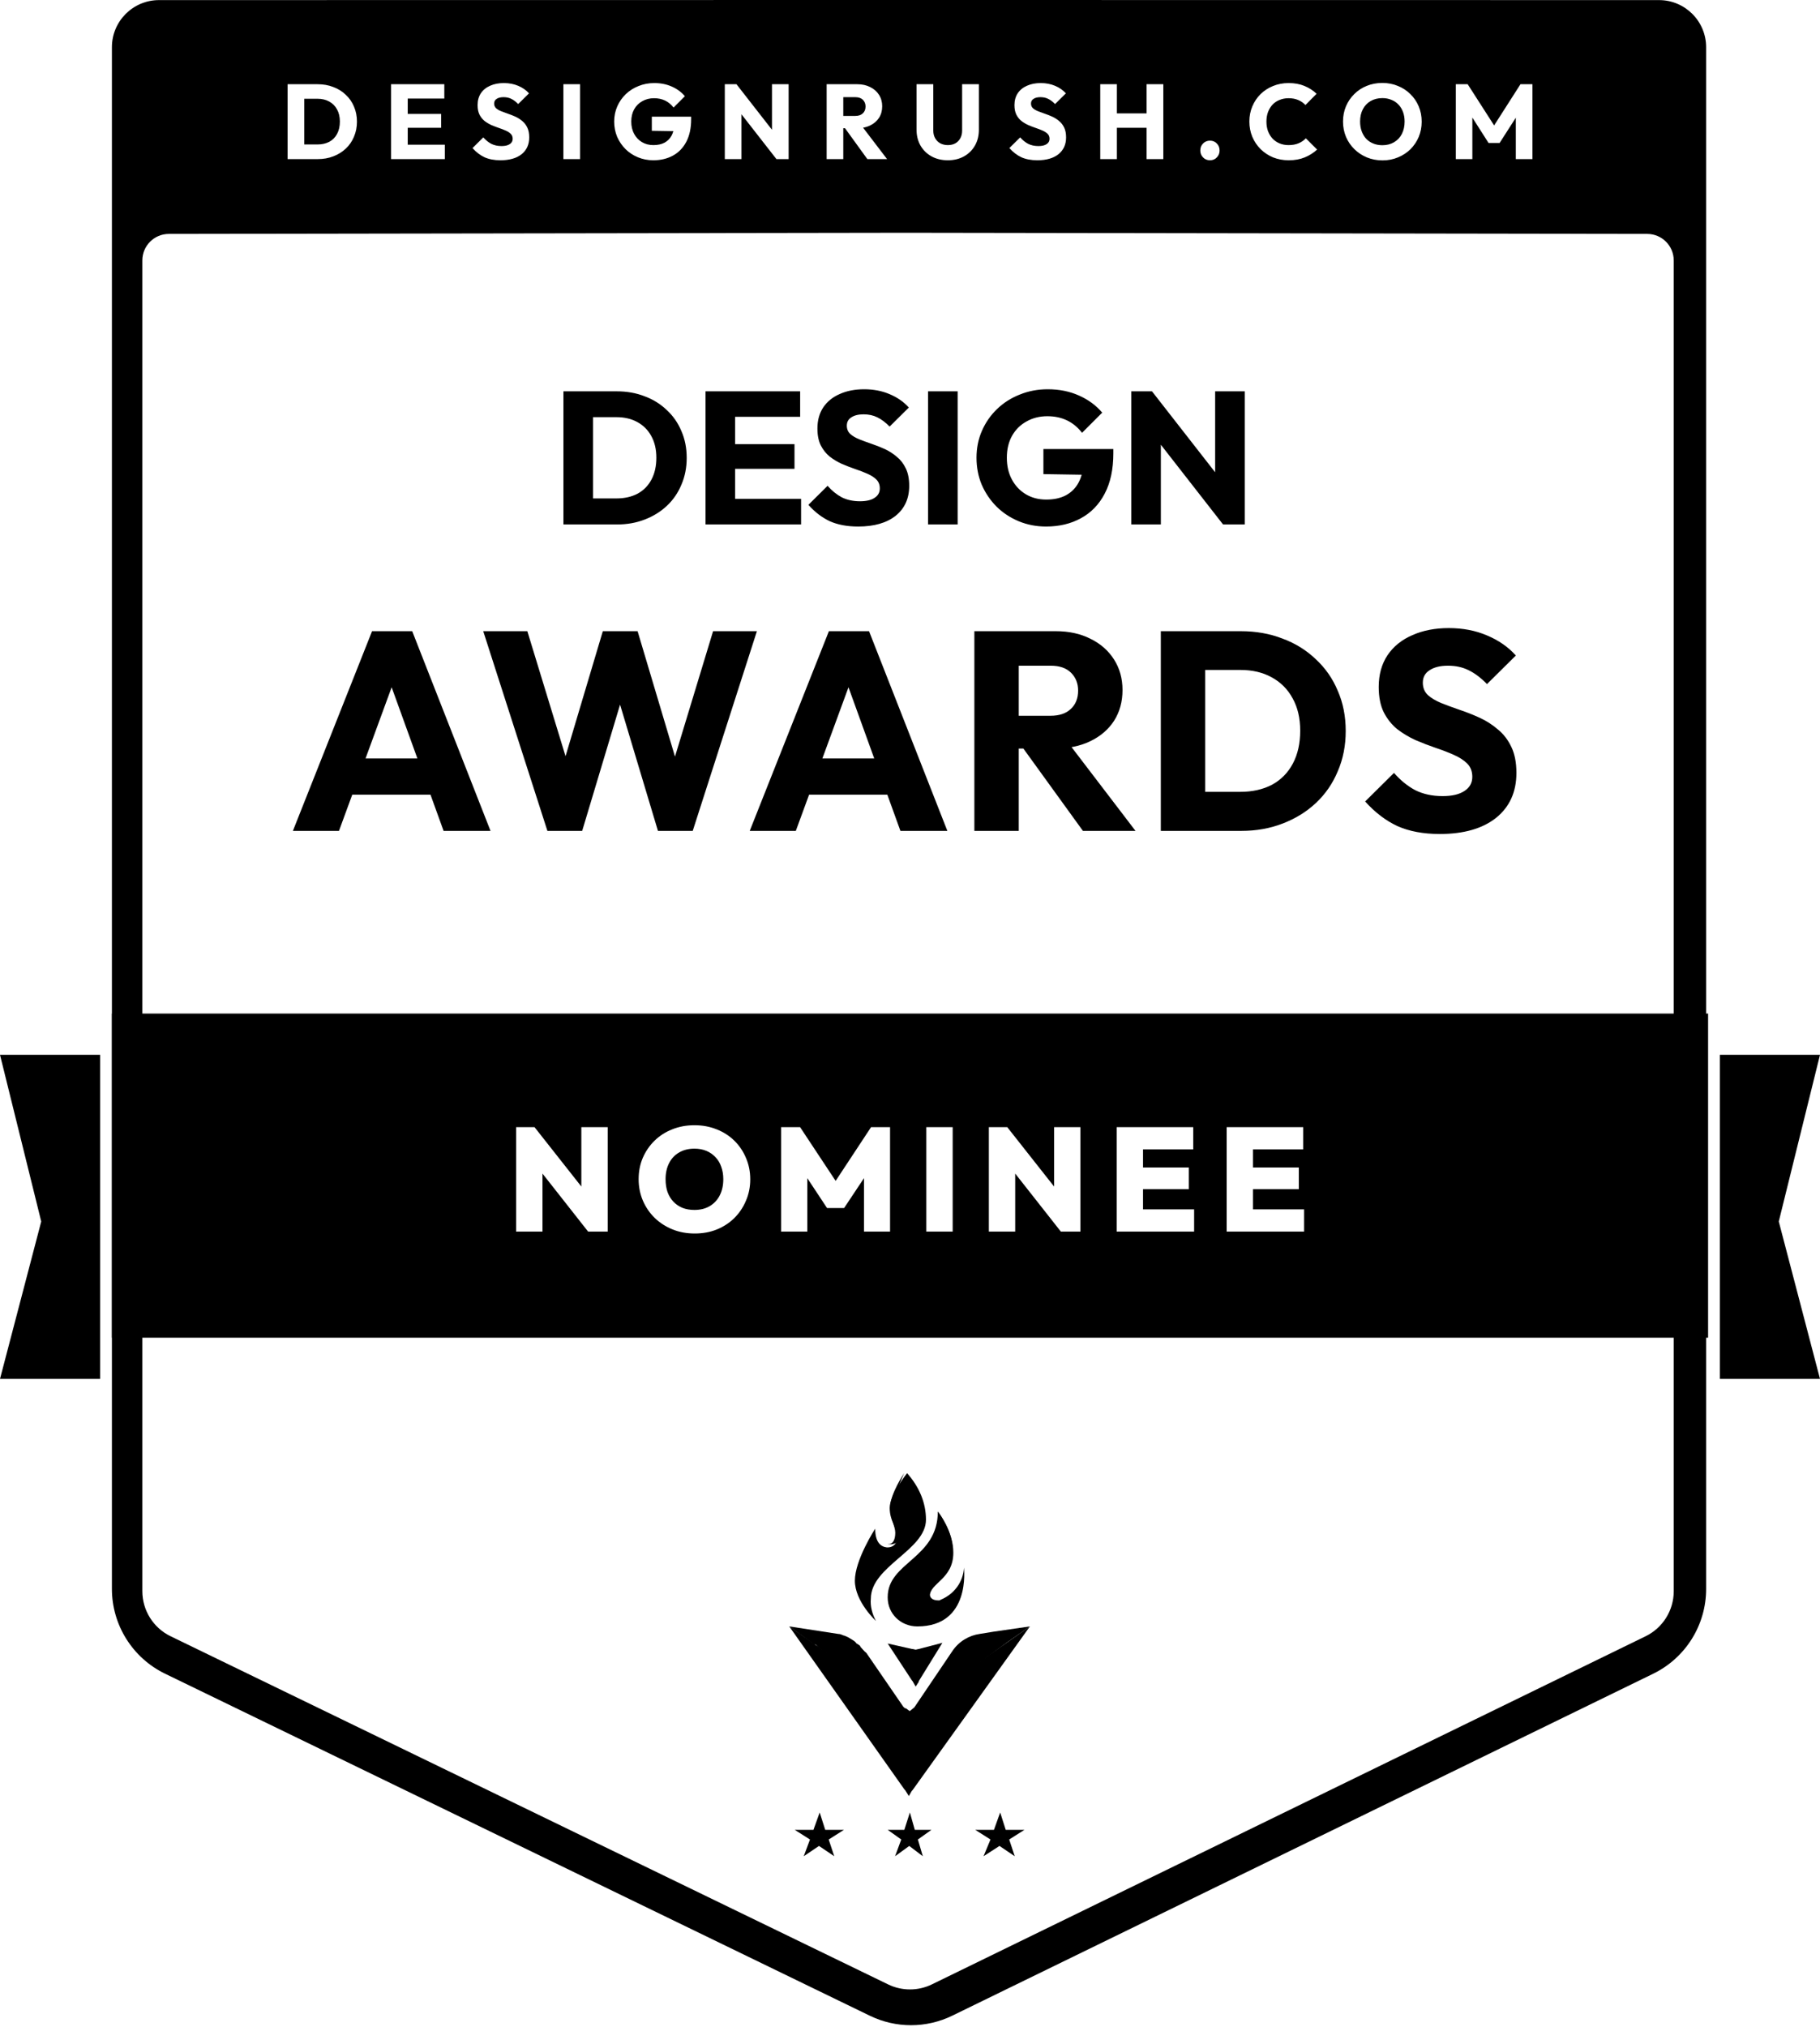 <svg width="309" height="344" viewBox="0 0 309 344" fill="none" xmlns="http://www.w3.org/2000/svg">
<path d="M147.685 342.069C152.105 344.213 157.266 344.209 161.681 342.056L280.679 284.029C286.178 281.348 289.667 275.766 289.667 269.648V8.016C289.667 3.598 286.086 0.016 281.668 0.016L153.98 0L26.999 0.016C22.581 0.016 19 3.598 19 8.016V269.625C19 275.755 22.502 281.345 28.017 284.021L147.685 342.069ZM234.731 27.216C233.771 27.216 232.883 27.048 232.067 26.712C231.263 26.376 230.555 25.909 229.943 25.309C229.331 24.709 228.857 24.013 228.521 23.221C228.185 22.417 228.017 21.552 228.017 20.628C228.017 19.692 228.185 18.828 228.521 18.036C228.857 17.244 229.326 16.554 229.926 15.966C230.525 15.366 231.227 14.904 232.031 14.58C232.847 14.244 233.735 14.076 234.695 14.076C235.643 14.076 236.519 14.244 237.323 14.58C238.139 14.904 238.847 15.366 239.447 15.966C240.059 16.554 240.534 17.251 240.87 18.055C241.206 18.846 241.374 19.711 241.374 20.646C241.374 21.57 241.206 22.434 240.87 23.238C240.534 24.03 240.066 24.726 239.466 25.326C238.866 25.914 238.157 26.376 237.342 26.712C236.538 27.048 235.667 27.216 234.731 27.216ZM84.973 27.198C83.93 27.198 83.029 27.03 82.273 26.694C81.529 26.346 80.845 25.824 80.221 25.128L82.057 23.311C82.465 23.779 82.916 24.144 83.408 24.408C83.912 24.66 84.494 24.786 85.154 24.786C85.754 24.786 86.216 24.678 86.54 24.462C86.876 24.246 87.044 23.946 87.044 23.562C87.044 23.215 86.936 22.932 86.719 22.716C86.504 22.5 86.215 22.314 85.855 22.158C85.507 22.002 85.117 21.852 84.685 21.708C84.265 21.564 83.845 21.403 83.425 21.223C83.006 21.031 82.616 20.797 82.256 20.52C81.908 20.233 81.626 19.878 81.41 19.458C81.194 19.026 81.086 18.486 81.086 17.838C81.086 17.058 81.271 16.386 81.643 15.822C82.027 15.258 82.555 14.832 83.227 14.544C83.899 14.244 84.674 14.095 85.55 14.095C86.438 14.095 87.247 14.251 87.979 14.562C88.723 14.874 89.335 15.3 89.815 15.84L87.979 17.658C87.595 17.262 87.205 16.968 86.809 16.776C86.425 16.584 85.988 16.488 85.496 16.488C85.004 16.488 84.614 16.584 84.326 16.776C84.038 16.956 83.893 17.22 83.893 17.568C83.893 17.892 84.002 18.156 84.218 18.36C84.433 18.552 84.715 18.72 85.063 18.864C85.423 19.008 85.813 19.152 86.233 19.296C86.665 19.44 87.092 19.608 87.511 19.8C87.931 19.992 88.316 20.238 88.664 20.538C89.024 20.826 89.312 21.198 89.528 21.654C89.744 22.098 89.851 22.651 89.851 23.311C89.851 24.522 89.419 25.476 88.555 26.172C87.691 26.856 86.497 27.198 84.973 27.198ZM110.919 27.198C109.995 27.198 109.125 27.03 108.309 26.694C107.505 26.358 106.803 25.897 106.203 25.309C105.603 24.709 105.129 24.013 104.781 23.221C104.445 22.417 104.277 21.552 104.277 20.628C104.277 19.704 104.452 18.846 104.8 18.055C105.148 17.263 105.627 16.572 106.239 15.984C106.863 15.384 107.589 14.923 108.417 14.599C109.245 14.263 110.133 14.095 111.081 14.095C112.173 14.095 113.164 14.293 114.052 14.688C114.951 15.084 115.695 15.63 116.283 16.326L114.357 18.252C113.949 17.724 113.469 17.328 112.917 17.064C112.365 16.801 111.741 16.668 111.046 16.668C110.302 16.668 109.635 16.836 109.048 17.172C108.46 17.496 107.997 17.959 107.661 18.559C107.337 19.146 107.176 19.836 107.176 20.628C107.176 21.42 107.337 22.116 107.661 22.716C107.985 23.316 108.429 23.784 108.993 24.12C109.557 24.456 110.205 24.624 110.937 24.624C111.681 24.624 112.311 24.486 112.827 24.21C113.355 23.922 113.757 23.514 114.033 22.986C114.153 22.762 114.246 22.517 114.316 22.253L110.667 22.194V19.8H117.345V20.214C117.345 21.738 117.069 23.022 116.517 24.066C115.977 25.098 115.221 25.878 114.249 26.406C113.289 26.934 112.179 27.198 110.919 27.198ZM176.122 27.198C175.078 27.198 174.178 27.03 173.422 26.694C172.678 26.346 171.994 25.824 171.37 25.128L173.206 23.311C173.614 23.779 174.064 24.144 174.556 24.408C175.06 24.66 175.643 24.786 176.302 24.786C176.902 24.786 177.364 24.678 177.688 24.462C178.024 24.246 178.192 23.946 178.192 23.562C178.192 23.215 178.084 22.932 177.868 22.716C177.652 22.5 177.364 22.314 177.004 22.158C176.656 22.002 176.266 21.852 175.834 21.708C175.414 21.564 174.994 21.403 174.574 21.223C174.154 21.031 173.764 20.797 173.404 20.52C173.056 20.233 172.774 19.878 172.558 19.458C172.342 19.026 172.234 18.486 172.234 17.838C172.234 17.058 172.42 16.386 172.792 15.822C173.176 15.258 173.704 14.832 174.376 14.544C175.048 14.244 175.822 14.095 176.698 14.095C177.586 14.095 178.396 14.251 179.128 14.562C179.871 14.874 180.484 15.3 180.964 15.84L179.128 17.658C178.744 17.262 178.354 16.968 177.958 16.776C177.574 16.584 177.136 16.488 176.644 16.488C176.152 16.488 175.762 16.584 175.474 16.776C175.186 16.956 175.042 17.22 175.042 17.568C175.042 17.892 175.15 18.156 175.366 18.36C175.582 18.552 175.864 18.72 176.212 18.864C176.572 19.008 176.962 19.152 177.382 19.296C177.814 19.44 178.24 19.608 178.66 19.8C179.08 19.992 179.464 20.238 179.812 20.538C180.172 20.826 180.461 21.198 180.677 21.654C180.892 22.098 181 22.651 181 23.311C181 24.522 180.568 25.476 179.704 26.172C178.84 26.856 177.646 27.198 176.122 27.198ZM218.795 27.198C217.847 27.198 216.965 27.036 216.149 26.712C215.345 26.376 214.637 25.909 214.025 25.309C213.425 24.709 212.957 24.013 212.621 23.221C212.285 22.417 212.117 21.552 212.117 20.628C212.117 19.704 212.285 18.846 212.621 18.055C212.957 17.251 213.425 16.554 214.025 15.966C214.625 15.378 215.327 14.923 216.131 14.599C216.947 14.263 217.829 14.095 218.777 14.095C219.785 14.095 220.679 14.256 221.459 14.58C222.251 14.904 222.941 15.348 223.529 15.912L221.639 17.82C221.303 17.46 220.895 17.179 220.415 16.975C219.947 16.771 219.401 16.668 218.777 16.668C218.225 16.668 217.715 16.764 217.247 16.956C216.791 17.136 216.395 17.4 216.059 17.748C215.735 18.096 215.477 18.516 215.285 19.008C215.105 19.5 215.015 20.04 215.015 20.628C215.015 21.228 215.105 21.775 215.285 22.267C215.477 22.759 215.735 23.178 216.059 23.526C216.395 23.874 216.791 24.144 217.247 24.336C217.715 24.528 218.225 24.624 218.777 24.624C219.425 24.624 219.99 24.522 220.469 24.318C220.949 24.114 221.363 23.832 221.711 23.473L223.619 25.38C223.007 25.944 222.305 26.388 221.513 26.712C220.733 27.036 219.827 27.198 218.795 27.198ZM48.83 14.292H53.924C54.883 14.292 55.765 14.448 56.569 14.76C57.385 15.06 58.093 15.498 58.693 16.074C59.305 16.638 59.773 17.31 60.097 18.09C60.433 18.858 60.601 19.71 60.601 20.646C60.601 21.57 60.433 22.422 60.097 23.202C59.773 23.982 59.312 24.654 58.712 25.218C58.112 25.782 57.404 26.22 56.588 26.532C55.784 26.844 54.908 27 53.96 27H48.83V14.292ZM66.4 14.292H75.435V16.723H69.225V19.332H74.896V21.69H69.225V24.552H75.526V27H66.4V14.292ZM95.652 14.292H98.477V27H95.652V14.292ZM123.058 14.292H125.038L131.068 22.02V14.292H133.894V27H131.824L125.884 19.39V27H123.058V14.292ZM140.347 14.292H145.531C146.371 14.292 147.109 14.454 147.745 14.778C148.381 15.09 148.879 15.528 149.239 16.092C149.599 16.656 149.779 17.304 149.779 18.036C149.779 18.78 149.599 19.434 149.239 19.998C148.879 20.55 148.375 20.982 147.727 21.294C147.366 21.468 146.968 21.593 146.535 21.67L150.607 27H147.26L143.469 21.763H143.173V27H140.347V14.292ZM160.92 27.198C159.876 27.198 158.952 26.976 158.148 26.532C157.356 26.088 156.732 25.476 156.276 24.696C155.832 23.904 155.61 23.004 155.61 21.996V14.292H158.454V22.158C158.454 22.662 158.562 23.101 158.778 23.473C158.994 23.844 159.288 24.132 159.66 24.336C160.044 24.528 160.464 24.624 160.92 24.624C161.4 24.624 161.82 24.528 162.18 24.336C162.54 24.132 162.822 23.85 163.026 23.49C163.242 23.118 163.35 22.68 163.35 22.176V14.292H166.194V22.015C166.194 23.023 165.972 23.916 165.528 24.696C165.084 25.476 164.466 26.088 163.674 26.532C162.882 26.976 161.964 27.198 160.92 27.198ZM186.801 14.292H189.626V19.242H194.666V14.292H197.51V27H194.666V21.69H189.626V27H186.801V14.292ZM247.168 14.292H249.183L253.673 21.286L258.147 14.292H260.181V27H257.355V19.975L254.601 24.265H252.729L249.975 19.951V27H247.168V14.292ZM145.189 19.674C145.753 19.674 146.185 19.53 146.485 19.242C146.797 18.954 146.953 18.564 146.953 18.072C146.953 17.616 146.803 17.238 146.503 16.939C146.203 16.639 145.771 16.488 145.207 16.488H143.173V19.674H145.189ZM234.695 24.643C235.451 24.643 236.112 24.475 236.676 24.139C237.252 23.803 237.696 23.334 238.008 22.734C238.32 22.122 238.475 21.42 238.475 20.628C238.475 20.028 238.386 19.488 238.206 19.008C238.026 18.516 237.767 18.096 237.431 17.748C237.095 17.388 236.693 17.119 236.225 16.939C235.769 16.747 235.259 16.65 234.695 16.65C233.939 16.65 233.273 16.818 232.697 17.154C232.133 17.478 231.695 17.94 231.384 18.54C231.072 19.128 230.916 19.824 230.916 20.628C230.916 21.228 231.005 21.775 231.185 22.267C231.365 22.758 231.617 23.184 231.941 23.544C232.277 23.892 232.679 24.163 233.147 24.355C233.615 24.547 234.131 24.642 234.695 24.643ZM53.888 24.517C54.655 24.517 55.327 24.366 55.903 24.066C56.479 23.754 56.923 23.304 57.235 22.716C57.547 22.128 57.704 21.432 57.704 20.628C57.704 19.824 57.541 19.134 57.218 18.559C56.906 17.983 56.461 17.539 55.886 17.227C55.322 16.915 54.656 16.758 53.888 16.758H51.655V24.517H53.888ZM205.425 27.198C204.957 27.198 204.567 27.036 204.255 26.712C203.943 26.388 203.787 25.998 203.787 25.542C203.787 25.062 203.943 24.666 204.255 24.355C204.567 24.03 204.957 23.868 205.425 23.868C205.905 23.868 206.294 24.03 206.594 24.355C206.906 24.666 207.062 25.062 207.062 25.542C207.062 25.998 206.906 26.388 206.594 26.712C206.294 27.036 205.905 27.198 205.425 27.198ZM158.22 336.745C155.875 337.888 153.135 337.89 150.787 336.752L28.958 277.666C26.028 276.245 24.167 273.275 24.167 270.019V44.196C24.167 41.714 26.177 39.7 28.66 39.696L153.828 39.5H153.83L279.674 39.696C282.156 39.7 284.167 41.714 284.167 44.196V270.029C284.167 273.28 282.313 276.246 279.391 277.67L158.22 336.745Z" fill="black"/>
<path d="M99.052 89V84.584H104.652C106.018 84.584 107.212 84.317 108.236 83.784C109.26 83.229 110.05 82.429 110.604 81.384C111.159 80.339 111.436 79.101 111.436 77.672C111.436 76.243 111.148 75.016 110.572 73.992C110.018 72.968 109.228 72.179 108.204 71.624C107.202 71.069 106.018 70.792 104.652 70.792H98.892V66.408H104.716C106.423 66.408 107.991 66.685 109.42 67.24C110.871 67.773 112.13 68.552 113.196 69.576C114.284 70.579 115.116 71.773 115.692 73.16C116.29 74.525 116.588 76.04 116.588 77.704C116.588 79.347 116.29 80.861 115.692 82.248C115.116 83.635 114.295 84.829 113.228 85.832C112.162 86.835 110.903 87.613 109.452 88.168C108.023 88.723 106.466 89 104.78 89H99.052ZM95.66 89V66.408H100.684V89H95.66ZM119.785 89V66.408H124.809V89H119.785ZM123.625 89V84.648H136.009V89H123.625ZM123.625 79.56V75.368H134.889V79.56H123.625ZM123.625 70.728V66.408H135.849V70.728H123.625ZM145.694 89.352C143.838 89.352 142.238 89.053 140.894 88.456C139.572 87.837 138.356 86.909 137.246 85.672L140.51 82.44C141.236 83.272 142.036 83.923 142.91 84.392C143.806 84.84 144.841 85.064 146.014 85.064C147.081 85.064 147.902 84.872 148.478 84.488C149.076 84.104 149.374 83.571 149.374 82.888C149.374 82.269 149.182 81.768 148.798 81.384C148.414 81 147.902 80.669 147.262 80.392C146.644 80.115 145.95 79.848 145.182 79.592C144.436 79.336 143.689 79.048 142.942 78.728C142.196 78.387 141.502 77.971 140.862 77.48C140.244 76.968 139.742 76.339 139.358 75.592C138.974 74.824 138.782 73.864 138.782 72.712C138.782 71.325 139.113 70.131 139.774 69.128C140.457 68.125 141.396 67.368 142.59 66.856C143.785 66.323 145.161 66.056 146.718 66.056C148.297 66.056 149.737 66.333 151.038 66.888C152.361 67.443 153.449 68.2 154.302 69.16L151.038 72.392C150.356 71.688 149.662 71.165 148.958 70.824C148.276 70.483 147.497 70.312 146.622 70.312C145.748 70.312 145.054 70.483 144.542 70.824C144.03 71.144 143.774 71.613 143.774 72.232C143.774 72.808 143.966 73.277 144.35 73.64C144.734 73.981 145.236 74.28 145.854 74.536C146.494 74.792 147.188 75.048 147.934 75.304C148.702 75.56 149.46 75.859 150.206 76.2C150.953 76.541 151.636 76.979 152.254 77.512C152.894 78.024 153.406 78.685 153.79 79.496C154.174 80.285 154.366 81.267 154.366 82.44C154.366 84.595 153.598 86.291 152.062 87.528C150.526 88.744 148.404 89.352 145.694 89.352ZM157.567 89V66.408H162.591V89H157.567ZM177.598 89.352C175.955 89.352 174.408 89.053 172.958 88.456C171.528 87.859 170.28 87.037 169.214 85.992C168.147 84.925 167.304 83.688 166.686 82.28C166.088 80.851 165.79 79.315 165.79 77.672C165.79 76.029 166.099 74.504 166.718 73.096C167.336 71.688 168.19 70.461 169.278 69.416C170.387 68.349 171.678 67.528 173.15 66.952C174.622 66.355 176.2 66.056 177.886 66.056C179.827 66.056 181.587 66.408 183.166 67.112C184.766 67.816 186.088 68.787 187.134 70.024L183.71 73.448C182.984 72.509 182.131 71.805 181.15 71.336C180.168 70.867 179.059 70.632 177.822 70.632C176.499 70.632 175.315 70.931 174.27 71.528C173.224 72.104 172.403 72.925 171.806 73.992C171.23 75.037 170.942 76.264 170.942 77.672C170.942 79.08 171.23 80.317 171.806 81.384C172.382 82.451 173.171 83.283 174.174 83.88C175.176 84.477 176.328 84.776 177.63 84.776C178.952 84.776 180.072 84.531 180.99 84.04C181.928 83.528 182.643 82.803 183.134 81.864C183.646 80.904 183.902 79.741 183.902 78.376L187.23 80.616L177.15 80.456V76.2H189.022V76.936C189.022 79.645 188.531 81.928 187.55 83.784C186.59 85.619 185.246 87.005 183.518 87.944C181.811 88.883 179.838 89.352 177.598 89.352ZM192.067 89V66.408H195.587L197.091 70.92V89H192.067ZM207.651 89L194.339 71.944L195.587 66.408L208.899 83.464L207.651 89ZM207.651 89L206.307 84.488V66.408H211.331V89H207.651Z" fill="black"/>
<path d="M49.728 141L63.168 107.112H69.984L83.28 141H75.312L65.136 112.872H67.872L57.552 141H49.728ZM57.36 134.856V128.712H75.84V134.856H57.36ZM92.939 141L82.043 107.112H89.531L97.499 133.176H94.571L102.347 107.112H108.251L116.027 133.176H113.147L121.067 107.112H128.507L117.611 141H111.707L103.883 114.936H106.667L98.843 141H92.939ZM127.29 141L140.73 107.112H147.546L160.842 141H152.874L142.698 112.872H145.434L135.114 141H127.29ZM134.922 134.856V128.712H153.402V134.856H134.922ZM171.188 127.032V121.464H178.34C179.844 121.464 180.996 121.08 181.796 120.312C182.628 119.544 183.044 118.504 183.044 117.192C183.044 115.976 182.644 114.968 181.844 114.168C181.044 113.368 179.892 112.968 178.388 112.968H171.188V107.112H179.252C181.492 107.112 183.46 107.544 185.156 108.408C186.852 109.24 188.18 110.408 189.14 111.912C190.1 113.416 190.58 115.144 190.58 117.096C190.58 119.08 190.1 120.824 189.14 122.328C188.18 123.8 186.836 124.952 185.108 125.784C183.38 126.616 181.348 127.032 179.012 127.032H171.188ZM165.428 141V107.112H172.964V141H165.428ZM183.86 141L173.3 126.408L180.212 124.536L192.788 141H183.86ZM202.172 141V134.376H210.572C212.62 134.376 214.412 133.976 215.948 133.176C217.484 132.344 218.668 131.144 219.5 129.576C220.332 128.008 220.748 126.152 220.748 124.008C220.748 121.864 220.316 120.024 219.452 118.488C218.62 116.952 217.436 115.768 215.9 114.936C214.396 114.104 212.62 113.688 210.572 113.688H201.932V107.112H210.668C213.228 107.112 215.58 107.528 217.724 108.36C219.9 109.16 221.788 110.328 223.388 111.864C225.02 113.368 226.268 115.16 227.132 117.24C228.028 119.288 228.476 121.56 228.476 124.056C228.476 126.52 228.028 128.792 227.132 130.872C226.268 132.952 225.036 134.744 223.436 136.248C221.836 137.752 219.948 138.92 217.772 139.752C215.628 140.584 213.292 141 210.764 141H202.172ZM197.084 141V107.112H204.62V141H197.084ZM244.448 141.528C241.664 141.528 239.264 141.08 237.248 140.184C235.264 139.256 233.44 137.864 231.776 136.008L236.672 131.16C237.76 132.408 238.96 133.384 240.272 134.088C241.616 134.76 243.168 135.096 244.928 135.096C246.528 135.096 247.76 134.808 248.624 134.232C249.52 133.656 249.968 132.856 249.968 131.832C249.968 130.904 249.68 130.152 249.104 129.576C248.528 129 247.76 128.504 246.8 128.088C245.872 127.672 244.832 127.272 243.68 126.888C242.56 126.504 241.44 126.072 240.32 125.592C239.2 125.08 238.16 124.456 237.2 123.72C236.272 122.952 235.52 122.008 234.944 120.888C234.368 119.736 234.08 118.296 234.08 116.568C234.08 114.488 234.576 112.696 235.568 111.192C236.592 109.688 238 108.552 239.792 107.784C241.584 106.984 243.648 106.584 245.984 106.584C248.352 106.584 250.512 107 252.464 107.832C254.448 108.664 256.08 109.8 257.36 111.24L252.464 116.088C251.44 115.032 250.4 114.248 249.344 113.736C248.32 113.224 247.152 112.968 245.84 112.968C244.528 112.968 243.488 113.224 242.72 113.736C241.952 114.216 241.568 114.92 241.568 115.848C241.568 116.712 241.856 117.416 242.432 117.96C243.008 118.472 243.76 118.92 244.688 119.304C245.648 119.688 246.688 120.072 247.808 120.456C248.96 120.84 250.096 121.288 251.216 121.8C252.336 122.312 253.36 122.968 254.288 123.768C255.248 124.536 256.016 125.528 256.592 126.744C257.168 127.928 257.456 129.4 257.456 131.16C257.456 134.392 256.304 136.936 254 138.792C251.696 140.616 248.512 141.528 244.448 141.528Z" fill="black"/>
<path d="M153.014 312.16L150.712 310.521H153.537L154.479 307.572L155.316 310.521H158.141L155.839 312.16L156.676 315L154.374 313.252L151.968 315L153.014 312.16Z" fill="black"/>
<path d="M168.163 312.16L165.573 310.521H168.752L169.811 307.572L170.753 310.521H173.931L171.341 312.16L172.283 315L169.693 313.252L166.986 315L168.163 312.16Z" fill="black"/>
<path d="M137.518 312.16L134.929 310.521H138.107L139.166 307.572L140.108 310.521H143.286L140.697 312.16L141.638 315L139.049 313.252L136.459 315L137.518 312.16Z" fill="black"/>
<path d="M154.428 290.857C154.304 290.857 154.304 290.729 154.428 290.857L153.806 290.473L153.681 290.345L138.983 279.586C138.983 279.586 138.858 279.586 138.858 279.458L138.609 279.202L138.484 279.074H138.235L134 276L142.346 277.281C142.719 277.281 142.844 277.409 143.218 277.537C143.342 277.537 143.591 277.665 143.591 277.665C143.965 277.793 144.09 277.921 144.339 278.049C144.588 278.177 144.713 278.305 144.962 278.433C145.086 278.562 145.335 278.69 145.335 278.818C145.46 278.946 145.584 278.946 145.709 279.074C145.958 279.202 146.083 279.33 146.083 279.458C146.456 279.842 146.706 280.227 147.079 280.483L153.681 290.089L153.806 290.217L154.428 290.857Z" fill="black"/>
<path d="M154.304 304.786L153.681 303.793L153.557 303.669L134 276L138.235 278.978L138.983 279.474L153.681 289.896H153.806L154.304 290.269C154.304 290.269 154.428 290.269 154.428 290.393L155.051 289.896L174.857 276L154.927 303.793L154.802 303.917L154.304 304.786Z" fill="black"/>
<path d="M155.462 286.214L154.935 285.286L154.829 285.17L150.714 278.902L154.829 279.83H154.935L155.462 279.946L155.99 279.83L160 278.786L155.99 285.286V285.402L155.462 286.214Z" fill="black"/>
<path d="M174.857 276L168.704 276.889L166.366 277.27C164.52 277.524 162.797 278.54 161.689 280.19L155.167 289.841L155.044 289.968L154.428 290.857L155.167 290.095L155.29 289.968L154.428 290.857L171.042 278.667L174.857 276Z" fill="black"/>
<path d="M157.211 257.886C157.211 263.065 147.85 265.773 147.85 271.305C147.726 272.6 148.096 273.894 148.712 275.071C148.712 275.071 145.14 271.776 145.14 268.244C145.14 264.713 148.589 259.416 148.589 259.416C148.589 261.771 149.574 262.477 150.559 262.595H150.683C151.791 262.595 152.407 261.771 152.407 260.594C152.407 259.416 151.052 258.239 151.052 255.885C151.052 253.649 154.008 250 154.008 250C156.102 252.354 157.211 255.061 157.211 257.886Z" fill="black"/>
<path d="M155.749 276C152.872 276 150.714 273.795 150.714 271.125V271.009C150.714 265.089 159.226 264.509 159.226 256.5C159.466 256.848 161.744 259.866 161.744 263.116C161.744 267.179 157.787 268.223 157.787 270.196C157.787 271.009 158.147 271.589 159.346 271.589C159.466 271.589 159.586 271.589 159.705 271.473C161.983 270.545 163.542 268.455 163.662 266.018C163.662 266.134 164.861 276 155.749 276Z" fill="black"/>
<path d="M159.483 272.362C159.716 272.287 159.149 272.652 158.859 272.726C157.146 273.166 155.005 274.046 154.428 271.273C154.428 267.163 160.747 266.263 160.747 262.795C160.747 260.611 160.288 258.427 159.254 256.5C159.483 256.886 161.857 259.891 161.857 263.488C161.857 267.984 157.875 268.636 157.875 270.82C157.99 271.719 158.449 272.362 159.483 272.362Z" fill="black"/>
<path d="M153.285 259.544C153.285 262.351 150.865 262.127 150.714 262.014H150.941C151.621 262.014 151.999 261.228 151.999 260.106C151.999 258.983 151.168 257.86 151.168 255.614C151.168 253.481 153.5 250 153.5 250C152.895 251.46 152.075 253.032 151.999 254.604C151.999 257.186 153.285 257.411 153.285 259.544Z" fill="black"/>
<path d="M292 179H309L302 207.286L309 234H292V179Z" fill="black"/>
<path d="M17 179H0L7 207.286L0 234H17V179Z" fill="black"/>
<path d="M290 227H19V172H290V227ZM117.901 190.95C116.535 190.95 115.277 191.184 114.127 191.65C112.977 192.1 111.977 192.742 111.127 193.575C110.277 194.409 109.61 195.383 109.127 196.5C108.66 197.6 108.427 198.8 108.427 200.1C108.427 201.4 108.668 202.617 109.151 203.75C109.635 204.867 110.302 205.842 111.151 206.675C112.018 207.508 113.027 208.158 114.177 208.625C115.327 209.092 116.585 209.325 117.952 209.325C119.302 209.325 120.544 209.1 121.677 208.65C122.827 208.184 123.827 207.533 124.677 206.7C125.527 205.85 126.185 204.867 126.651 203.75C127.135 202.633 127.377 201.425 127.377 200.125C127.377 198.825 127.135 197.617 126.651 196.5C126.185 195.383 125.527 194.408 124.677 193.575C123.827 192.742 122.827 192.1 121.677 191.65C120.527 191.184 119.268 190.95 117.901 190.95ZM87.626 191.275V209H92.101V199.152L99.851 209H103.176V191.275H98.7V201.35L90.751 191.275H87.626ZM132.615 191.275V209H137.064V199.932L140.415 205H143.314L146.689 199.927V209H151.115V191.275H147.89L141.876 200.396L135.84 191.275H132.615ZM157.271 191.275V209H161.745V191.275H157.271ZM167.888 191.275V209H172.362V199.152L180.112 209H183.438V191.275H178.962V201.35L171.013 191.275H167.888ZM189.589 191.275V209H202.738V205.225H194.063V201.8H201.839V198.125H194.063V195.05H202.589V191.275H189.589ZM208.263 191.275V209H221.412V205.225H212.737V201.8H220.513V198.125H212.737V195.05H221.263V191.275H208.263ZM117.901 194.925C118.651 194.925 119.327 195.05 119.927 195.3C120.527 195.55 121.043 195.908 121.477 196.375C121.91 196.825 122.235 197.367 122.452 198C122.685 198.633 122.802 199.333 122.802 200.1C122.802 201.149 122.602 202.066 122.202 202.85C121.802 203.633 121.235 204.241 120.502 204.675C119.769 205.108 118.901 205.325 117.901 205.325C117.152 205.325 116.477 205.208 115.877 204.975C115.277 204.725 114.76 204.375 114.327 203.925C113.894 203.458 113.56 202.909 113.327 202.275C113.11 201.625 113.002 200.9 113.002 200.1C113.002 199.066 113.202 198.158 113.602 197.375C114.002 196.592 114.568 195.992 115.302 195.575C116.035 195.142 116.902 194.925 117.901 194.925Z" fill="black"/>
</svg>
